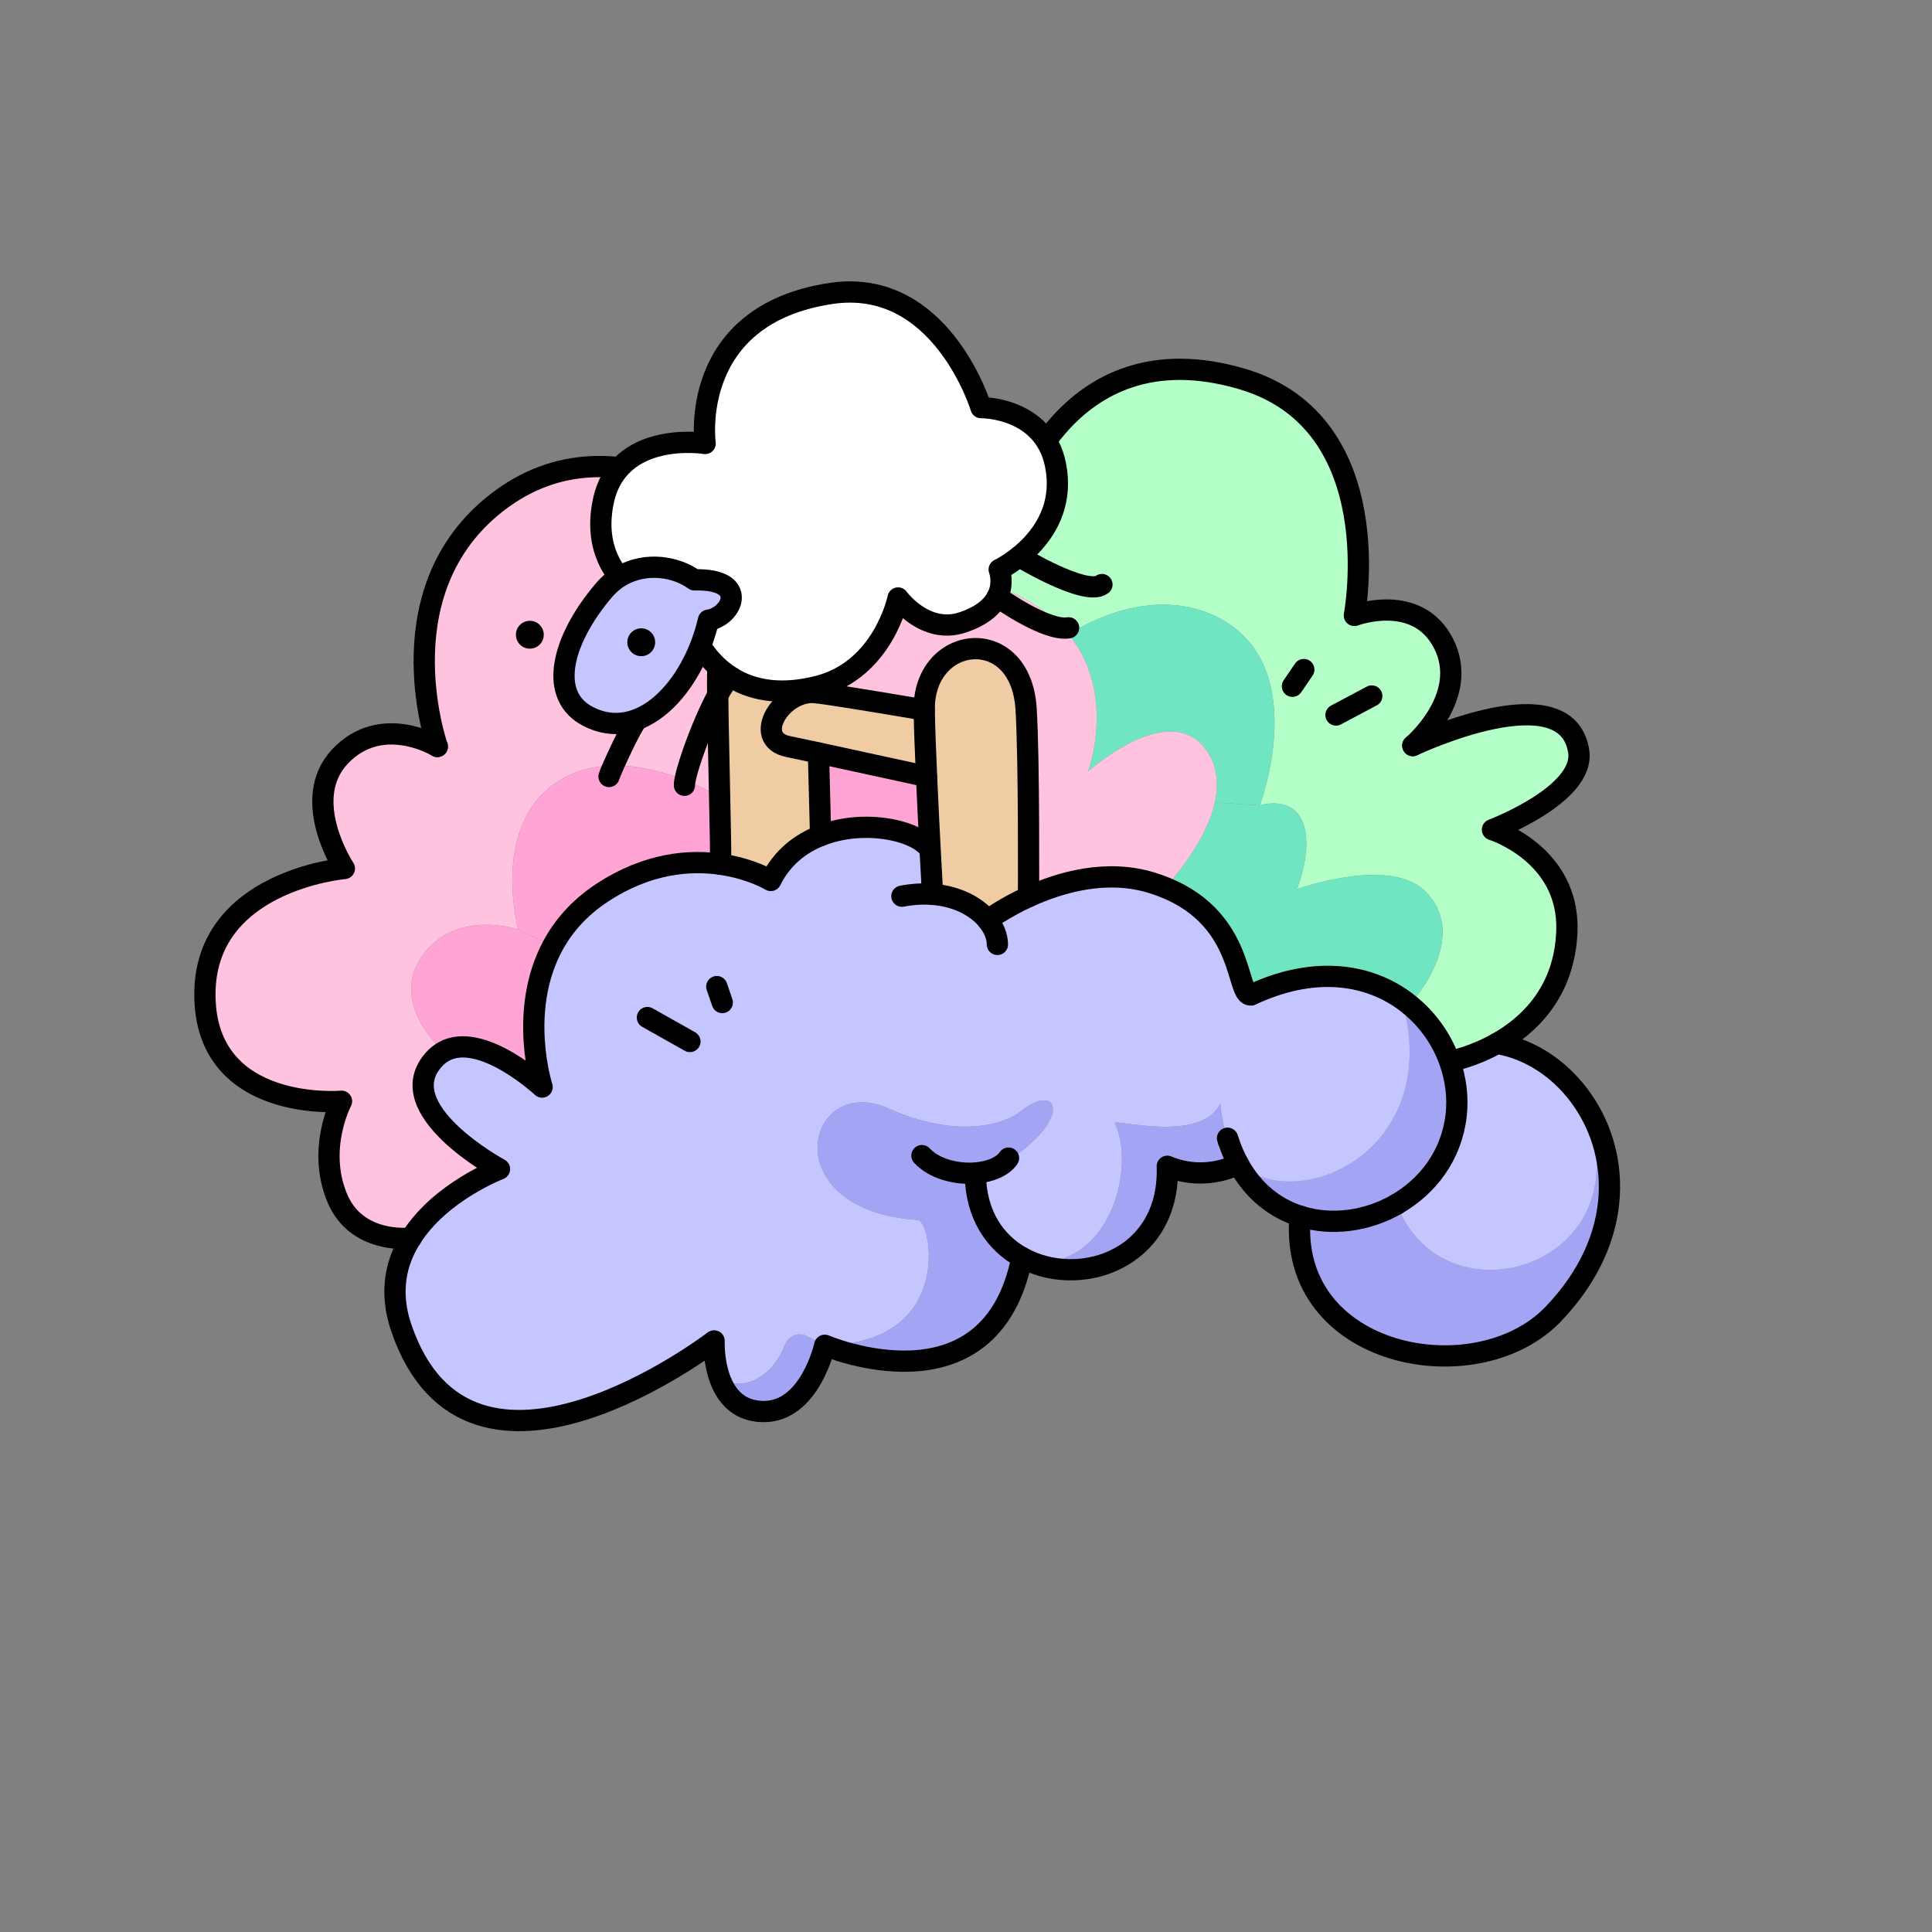 <?xml version="1.0" encoding="UTF-8"?><svg id="Layer_2" xmlns="http://www.w3.org/2000/svg" viewBox="0 0 1000 1000"><rect x="0" y="0" width="1000" height="1000" fill="#808080" stroke="none"/><defs><style>.cls-1,.cls-2{fill:none;}.cls-3{fill:#fff;}.cls-3,.cls-2{stroke:#000;stroke-linecap:round;stroke-linejoin:round;stroke-width:11px;}.cls-4{fill:#efcca4;}.cls-5{fill:#ffc2df;}.cls-6{fill:#ffa4d4;}.cls-7{fill:#b3ffc7;}.cls-8{fill:#a4a4f4;}.cls-9{fill:#c5c5ff;}.cls-10{fill:#70e5c1;}</style></defs><g id="_01"><g><rect class="cls-1" width="1000" height="1000"/><g><g><path class="cls-7" d="m731.32,385.89c3.1-1.44,79.77-37.03,85.81,3.05,3.37,22.36-44.64,40.5-44.64,40.5,0,0,40,12.53,38.52,52.59-1.19,31.66-19.93,48.94-36.18,58.03-12.71,7.08-23.88,9.19-23.88,9.19l-.6.21c-3.98-11.23-11.12-21.58-20.78-29.37l.24-.28s31.84-34.09,8.05-58.31c-17.92-18.29-64.71-1.93-66.58-1.3.43-1.13,8.52-21.47,2.87-34.92-5.82-13.81-22.11-8.4-22.11-8.4,0,0,27.55-72.56-21.9-97.41-37.2-18.72-76.97,8.91-76.97,8.91-5.89-7.24-14.02-14.02-25.1-19.64-23.39-11.86-43.37-12.6-59.28-8.8l-4.38-23.55s-.04-.04-.04-.12c-.8-3.03-14.68-56.02,20.39-59.75,32.16-3.45,39.2,46.7,39.2,46.7,0,0,25.82-94.54,118.99-67.06,77.1,22.73,58.06,122.38,58.06,122.38,0,0,32.6-12.3,46.23,14.65,13.51,26.71-14.22,51.19-15.92,52.69Z"/><path class="cls-8" d="m723.02,623.26c24.61,65.93,135.56,30.06,94.4-56.14,21.21,28.25,24.55,73.33-13.46,113.06-39.71,41.43-137.48,22.85-131.06-50.68,16.43,5.19,34.92,2.51,50.12-6.25Z"/><path class="cls-9" d="m817.42,567.12c41.15,86.2-69.79,122.07-94.4,56.14v-.04c15.92-9.17,28.2-25.05,30.65-45.64,1.12-9.38-.09-19.04-3.32-28.12l.6-.21s11.17-2.1,23.88-9.19c16.72,2.82,31.93,12.79,42.59,27.05Z"/><path class="cls-8" d="m672.89,629.5c-12.69-4-24.13-12.73-31.87-26.95,31.87,26.91,107.11-7.9,84.38-85.61,1.41.94,2.83,2,4.16,3.15,9.66,7.8,16.8,18.15,20.78,29.37,3.24,9.08,4.44,18.74,3.32,28.12-2.45,20.59-14.73,36.47-30.65,45.64v.04c-15.21,8.76-33.69,11.43-50.12,6.25Z"/><path class="cls-10" d="m671.27,460.19c1.87-.62,48.67-16.99,66.58,1.3,23.79,24.22-8.05,58.31-8.05,58.31l-.24.28c-1.33-1.14-2.75-2.2-4.16-3.15-18.93-13-46.06-16.93-77.95-1.92-7.88.42-2.62-38.81-44.48-55.67,0,0,20.85-21.47,25.79-44.06l23.26,1.58s16.29-5.41,22.11,8.4c5.65,13.45-2.44,33.79-2.87,34.92Z"/><path class="cls-9" d="m635.83,590.58c-.62-1.31-3.05-7.32-4.21-19.27-10.29,20.85-55.79,7.4-54.47,10.14,10.44,21.79-1.33,73.78-42.19,72.19v.04c-2.05-.81-4.06-1.75-6-2.8-13.7-7.54-23.84-21.85-24.11-42.89l-.05-.84c5.67-.43,10.93-2.06,14.46-4.83,37.15-23.12,28.61-43.09,8.74-26.83-7.28,5.97-31.82,14.49-67.91-1.65-42.89-19.21-60.49,52.54,15.1,57.61,6.89.47,19.19,64-48.29,64.87l-9.5-4.8c-4.27-2.15-9.36,0-11.06,4.5-8.78,23.16-33.03,25.95-35.59,10.7-1.41-6.94-1.12-12.67-1.12-12.67,0,0-126.68,97.24-161.98-6.95-6.32-18.68-2.6-34.05,5.08-46.27h.04c15.09-24.04,45.78-35.71,45.78-35.71,0,0-57.32-30.94-33.85-56.81,1.5-1.66,3.12-2.92,4.87-3.94,19.5-11.09,51.04,18.3,51.04,18.3,0,0-12.71-39.28,5.54-73.12,5.39-10.03,13.55-19.58,25.53-27.45,23.56-15.5,45.42-17.07,61.34-14.75,15.91,2.24,25.95,8.39,25.95,8.39,5.81-11.76,15.28-19.12,25.78-23.21,21.37-8.44,47.12-3.41,55.32,5.57l1.28-.1c.79,14.39,1.36,24.9,1.36,24.9,12.93.99,22.93,6.51,28.49,13.35,0,0,8.28-6.23,21.17-12.11,16.46-7.49,40.38-14.48,63.91-7.18,2.37.73,4.62,1.54,6.71,2.39,41.86,16.86,36.61,56.09,44.48,55.67,31.89-15.01,59.02-11.08,77.95,1.92,22.72,77.71-52.51,112.53-84.38,85.61-1.97-3.53-3.66-7.43-5.07-11.7,0,0-.04-.08-.12-.28Z"/><path class="cls-10" d="m630.14,319.47c49.44,24.85,21.9,97.41,21.9,97.41l-23.26-1.58c2.04-9.07,1.48-18.34-4.02-26.47-18.92-27.96-61.63,10.55-61.63,10.55,0,0,15.09-40.08-9.96-71,0,0,39.77-27.63,76.97-8.91Z"/><path class="cls-8" d="m635.95,590.86c1.42,4.26,3.11,8.16,5.07,11.7-10.45,5.14-24.04,6.55-36.83,1.11,1.54,44.94-39.45,61.55-69.24,50.02v-.04c40.86,1.59,52.63-50.4,42.19-72.19-1.32-2.74,44.18,10.71,54.47-10.14,1.15,11.95,3.59,17.96,4.21,19.27.08.2.12.28.12.28Z"/><path class="cls-5" d="m624.75,388.82c5.51,8.13,6.06,17.4,4.02,26.47-4.95,22.59-25.79,44.06-25.79,44.06-2.09-.85-4.34-1.66-6.71-2.39-23.54-7.3-47.45-.31-63.91,7.18,0,0,.4-71.05-1.25-97.35-2.85-44.33-53.22-38.6-52.72.68,0,0-40.57-6.96-55.64-8.92-.14-4.72-.27-8.52-.34-11-.28-9.04-2.72-15.89-6.39-20.76l9.88-.17s15.42-20.12,42.9-26.67c15.91-3.81,35.88-3.06,59.28,8.8,11.07,5.62,19.2,12.39,25.1,19.64,25.04,30.92,9.96,71,9.96,71,0,0,42.71-38.51,61.63-10.55Z"/><path class="cls-8" d="m504.79,607.15l.05.84c.27,21.04,10.42,35.35,24.11,42.89-16.26,82.3-102.06,45.44-102.06,45.44,67.47-.87,55.18-64.4,48.29-64.87-75.59-5.07-57.99-76.82-15.1-57.61,36.09,16.14,60.62,7.62,67.91,1.65,19.87-16.26,28.41,3.71-8.74,26.83-3.52,2.77-8.78,4.39-14.46,4.83Z"/><path class="cls-4" d="m531.1,366.79c1.66,26.3,1.25,97.35,1.25,97.35-12.89,5.89-21.17,12.11-21.17,12.11-5.57-6.85-15.56-12.36-28.49-13.35,0,0-.58-10.51-1.36-24.9-.54-10.79-1.23-23.79-1.75-36.1-.61-13.51-1.1-26.23-1.2-34.43-.51-39.28,49.86-45.01,52.72-.68Z"/><path class="cls-6" d="m481.33,437.99l-1.28.1c-8.2-8.98-33.94-14-55.32-5.57,0,0-.55-21.15-1.11-42.75v-.04c21.38,4.64,55.92,12.16,55.92,12.16h.04c.52,12.31,1.21,25.31,1.75,36.1Z"/><path class="cls-4" d="m422.74,358.54c15.07,1.97,55.64,8.92,55.64,8.92.11,8.2.59,20.91,1.2,34.43h-.04s-34.54-7.52-55.92-12.16c-7.62-1.62-13.56-2.87-15.68-3.32-19.25-3.95-3.19-30.16,14.8-27.87Z"/><path class="cls-7" d="m464.41,276.4l4.38,23.55c-27.48,6.55-42.9,26.67-42.9,26.67-3.44-15.28-20.26-35.9-33.03-51.54,0,0,3.62-17.37,29.1-20.7,24.6-3.24,41.18,20.19,42.41,21.9,0,.08.04.12.04.12Z"/><path class="cls-5" d="m226.33,386.35c-.79-2.39-28.32-83.56,33.79-128.41,62.66-45.21,132.75,17.13,132.75,17.13,12.76,15.64,29.59,36.26,33.03,51.54l-9.88.17c-13.27-17.59-42.6-8.73-44.44,19.17-.47,7.29.35,39.56.9,66.59,0,0-52.42-32.61-87.12-5.64-30.89,24.04-17.09,74.23-17.09,74.23,0,0-30.1-10.37-48.1,11.5-20.44,24.79,8.05,50.54,9.39,51.72-1.75,1.02-3.37,2.28-4.87,3.94-23.47,25.86,33.85,56.81,33.85,56.81,0,0-30.69,11.68-45.78,35.71h-.04c-1.28.14-28.44,3.09-38.31-21.07-10.49-25.63,2.36-49.75,2.36-49.75,0,0-69.93,6.18-70.71-54.37-.77-59.92,72.19-66.1,72.19-66.1,0,0-23.46-35.46-2.27-57.98,21.03-22.27,48.97-6.03,50.34-5.21Z"/><path class="cls-4" d="m423.63,389.77c.56,21.59,1.11,42.75,1.11,42.75-10.51,4.1-19.97,11.46-25.78,23.21,0,0-10.04-6.15-25.95-8.39v-.04c.07-6.68-.18-19.96-.53-34.76-.55-27.04-1.36-59.31-.9-66.59,1.84-27.91,31.17-36.76,44.44-19.17,3.66,4.87,6.11,11.72,6.39,20.76.07,2.48.2,6.28.34,11-17.99-2.29-34.05,23.92-14.8,27.87,2.13.45,8.06,1.7,15.68,3.32v.04Z"/><path class="cls-8" d="m417.39,691.52l9.5,4.8s-7.67,34.66-31.92,34.29c-16.32-.23-22.17-13.44-24.23-23.89,2.56,15.25,26.8,12.46,35.59-10.7,1.7-4.5,6.79-6.65,11.06-4.5Z"/><path class="cls-6" d="m372.48,412.55c.35,14.8.6,28.07.53,34.76v.04c-15.91-2.32-37.77-.75-61.33,14.75-11.98,7.87-20.14,17.42-25.53,27.45l-17.87-8.41s-13.81-50.19,17.09-74.23c34.7-26.97,87.12,5.64,87.12,5.64Z"/><path class="cls-6" d="m268.27,481.14l17.87,8.41c-18.25,33.84-5.54,73.12-5.54,73.12,0,0-31.54-29.4-51.04-18.3-1.34-1.18-29.83-26.94-9.39-51.72,18-21.87,48.1-11.5,48.1-11.5Z"/></g><g><path class="cls-2" d="m212.72,640.83c-7.68,12.22-11.41,27.59-5.08,46.27,35.31,104.19,161.98,6.95,161.98,6.95,0,0-.29,5.72,1.12,12.67,2.05,10.45,7.91,23.66,24.23,23.89,24.25.37,31.92-34.29,31.92-34.29,0,0,85.8,36.86,102.06-45.44"/><path class="cls-2" d="m480.05,438.09c-8.2-8.98-33.94-14-55.32-5.57-10.51,4.1-19.97,11.46-25.78,23.21,0,0-10.04-6.15-25.95-8.39-15.91-2.32-37.77-.75-61.34,14.75-11.98,7.87-20.14,17.42-25.53,27.45-18.25,33.84-5.54,73.12-5.54,73.12,0,0-31.54-29.4-51.04-18.3-1.75,1.02-3.37,2.28-4.87,3.94-23.47,25.86,33.85,56.81,33.85,56.81,0,0-30.69,11.68-45.78,35.71"/><path class="cls-2" d="m504.84,607.99c.27,21.04,10.42,35.35,24.11,42.89,1.93,1.06,3.95,1.99,6,2.8,29.79,11.54,70.78-5.07,69.24-50.02,12.79,5.44,26.37,4.02,36.83-1.11"/><path class="cls-2" d="m723.02,623.22c15.92-9.17,28.2-25.05,30.65-45.64,1.12-9.38-.09-19.04-3.32-28.12-3.98-11.23-11.12-21.58-20.78-29.37-1.33-1.14-2.75-2.2-4.16-3.15-18.93-13-46.06-16.93-77.95-1.92-7.88.42-2.62-38.81-44.48-55.67-2.09-.85-4.34-1.66-6.71-2.39-23.54-7.3-47.45-.31-63.91,7.18-12.89,5.89-21.17,12.11-21.17,12.11"/><path class="cls-2" d="m635.95,590.86c1.42,4.26,3.11,8.16,5.07,11.7,7.74,14.22,19.18,22.95,31.87,26.95,16.43,5.19,34.92,2.51,50.12-6.25"/><path class="cls-2" d="m635.37,589.14c.17.48.29.96.46,1.43"/><path class="cls-2" d="m466.82,463.86c5.67-1.07,10.98-1.34,15.87-.96,12.93.99,22.93,6.51,28.49,13.35,3.25,3.96,5.03,8.34,5.08,12.58"/><path class="cls-2" d="m731.24,385.93s.04,0,.08-.04c1.7-1.5,29.43-25.98,15.92-52.69-13.63-26.95-46.23-14.65-46.23-14.65,0,0,19.04-99.65-58.06-122.38-93.16-27.48-118.99,67.06-118.99,67.06,0,0-7.05-50.15-39.2-46.7-35.07,3.73-21.19,56.72-20.39,59.75"/><path class="cls-2" d="m750.95,549.25s11.17-2.1,23.88-9.19c16.24-9.09,34.98-26.37,36.18-58.03,1.48-40.06-38.52-52.59-38.52-52.59,0,0,48.01-18.14,44.64-40.5-6.04-40.09-82.7-4.5-85.81-3.05"/><path class="cls-2" d="m774.83,540.06c16.72,2.82,31.93,12.79,42.59,27.05,21.21,28.25,24.55,73.33-13.46,113.06-39.71,41.43-137.48,22.85-131.06-50.68v-.04"/><path class="cls-2" d="m226.37,386.39l-.04-.04c-.79-2.39-28.32-83.56,33.79-128.41,62.66-45.21,132.75,17.13,132.75,17.13,0,0,3.62-17.37,29.1-20.7,24.6-3.24,41.18,20.19,42.41,21.9,0,.08.04.12.04.12"/><path class="cls-2" d="m212.76,640.83h-.04c-1.28.14-28.44,3.09-38.31-21.07-10.49-25.63,2.36-49.75,2.36-49.75,0,0-69.93,6.18-70.71-54.37-.77-59.92,72.19-66.1,72.19-66.1,0,0-23.46-35.46-2.27-57.98,21.03-22.27,48.97-6.03,50.34-5.21"/><path class="cls-2" d="m482.69,462.9s-.58-10.51-1.36-24.9c-.54-10.79-1.23-23.79-1.75-36.1-.61-13.51-1.1-26.23-1.2-34.43-.51-39.28,49.86-45.01,52.72-.68,1.66,26.3,1.25,97.35,1.25,97.35"/><path class="cls-2" d="m423.63,389.77c.56,21.59,1.11,42.75,1.11,42.75"/><path class="cls-2" d="m373,447.31c.07-6.68-.18-19.96-.53-34.76-.55-27.04-1.36-59.31-.9-66.59,1.84-27.91,31.17-36.76,44.44-19.17,3.66,4.87,6.11,11.72,6.39,20.76.07,2.48.2,6.28.34,11v.04"/><path class="cls-2" d="m479.55,401.89s-34.54-7.52-55.92-12.16c-7.62-1.62-13.56-2.87-15.68-3.32-19.25-3.95-3.19-30.16,14.8-27.87,15.07,1.97,55.64,8.92,55.64,8.92"/><path class="cls-2" d="m477.19,598.14c6.33,6.84,17.69,9.77,27.6,9.01,5.67-.43,10.93-2.06,14.46-4.83,1.11-.85,2.02-1.83,2.76-2.88"/><line class="cls-2" x1="335.1" y1="526.69" x2="357.1" y2="539.08"/><line class="cls-2" x1="371.02" y1="510.66" x2="373.85" y2="518.91"/><line class="cls-2" x1="691.51" y1="370.08" x2="710.03" y2="360.24"/><line class="cls-2" x1="674.85" y1="346.57" x2="668.96" y2="355.21"/></g></g><g><path class="cls-3" d="m364.97,229.54s-9.19-66.43,65.08-77.64c57.21-8.64,77.72,59.08,77.72,59.08,0,0,32.6-.42,38.58,29.73,7.28,36.75-29.17,54.08-29.17,54.08,0,0,7.44,18.54-18.85,27.35-19.6,6.57-33.48-12.63-33.48-12.63,0,0-7.59,37.22-41.67,45.76-54.7,13.72-67.19-35.26-67.19-35.26,0,0-53.5-11.7-43.83-60.01,7.56-37.79,52.83-30.47,52.83-30.47Z"/><g><path class="cls-9" d="m359.43,300.13c28.79-.73,19.57,19.07,7.27,20.87-8.19,35.11-35.26,64.14-62.57,49.69-18.12-9.57-14.62-32.85,1.01-55.5,2.24-3.23,4.72-6.46,7.4-9.62,2.88-3.36,6.08-5.96,9.5-7.84,12.71-6.96,28.03-4.44,37.39,2.4Z"/><path class="cls-2" d="m366.7,321c-8.19,35.11-35.26,64.14-62.57,49.69-18.12-9.57-14.62-32.85,1.01-55.5,2.24-3.23,4.72-6.46,7.4-9.62,2.88-3.36,6.08-5.96,9.5-7.84,12.71-6.96,28.03-4.44,37.39,2.4,28.79-.73,19.57,19.07,7.27,20.87Z"/></g><circle cx="331.9" cy="332.43" r="7.21"/><circle cx="274.24" cy="328.54" r="7.21"/><path class="cls-2" d="m527.49,288.03s34.48,20.86,42.87,14.54"/><path class="cls-2" d="m516.21,308.88s25.03,18.04,36.89,16.07"/><path class="cls-2" d="m378.38,350.46c-7.84,4.95-24.22,48.08-24.12,55.99"/><path class="cls-2" d="m329.96,372.54c-2.29.95-14.19,27.14-14.73,29.37"/></g></g></g></svg>